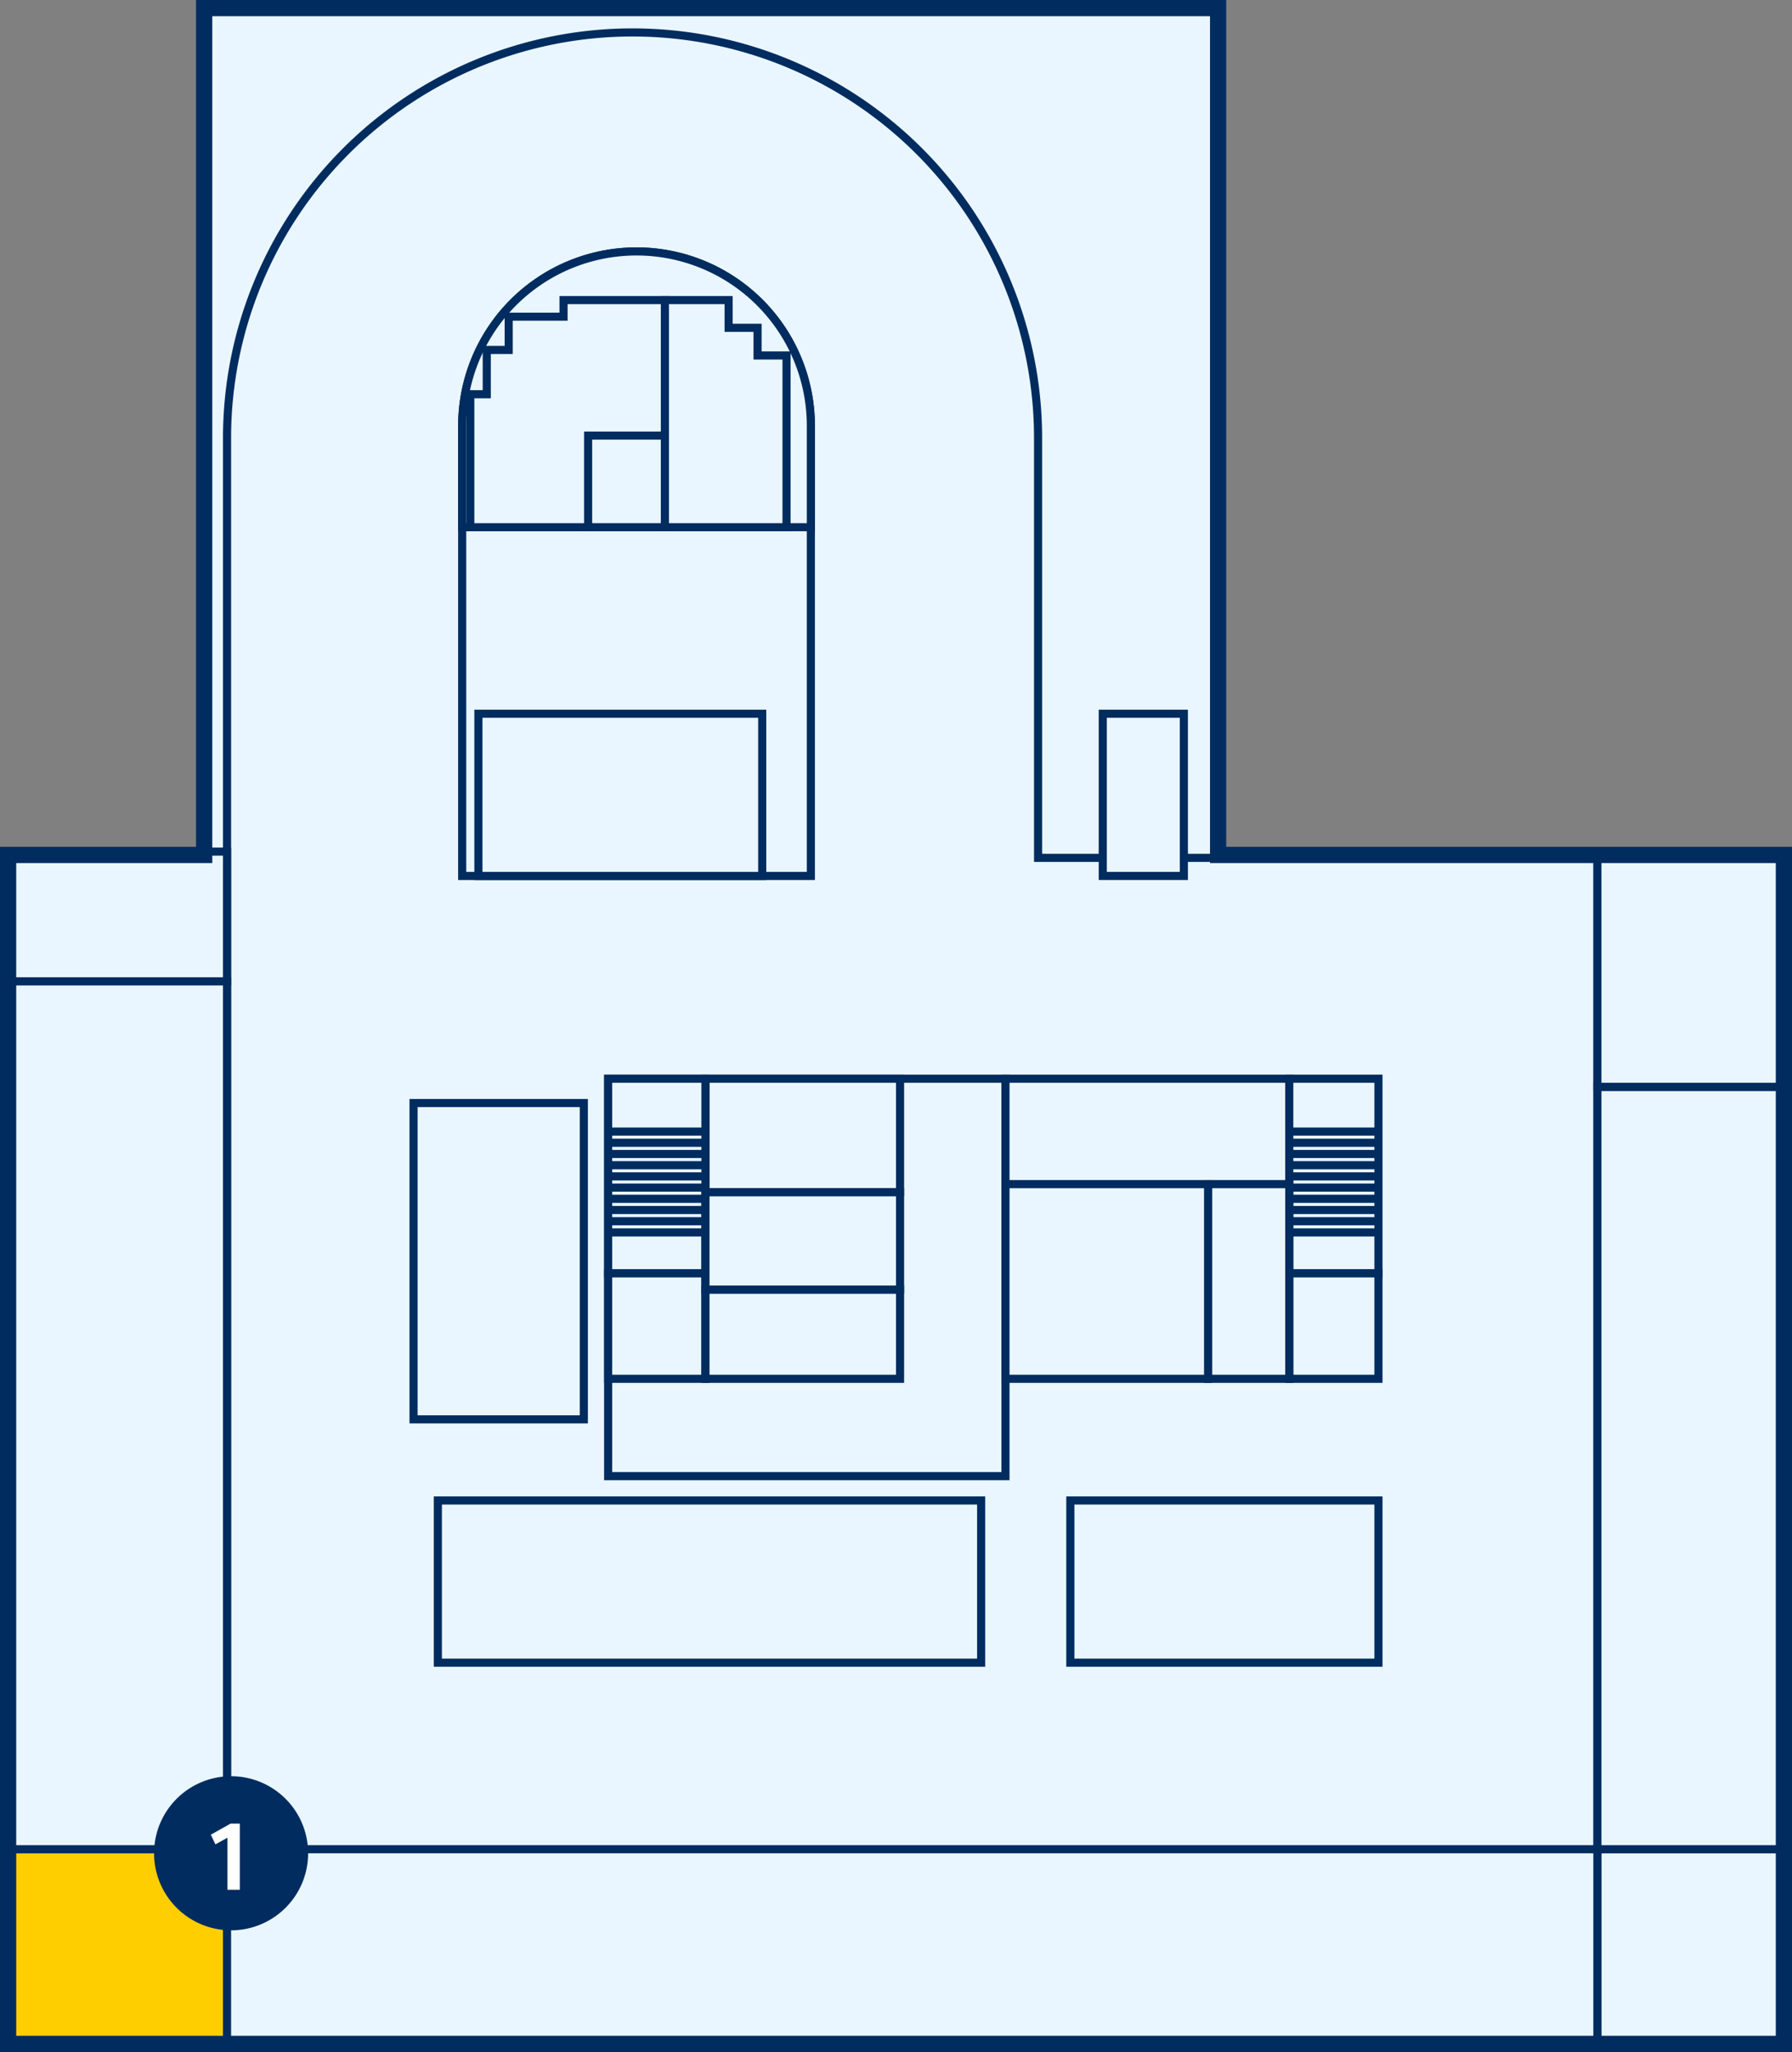 <svg xmlns="http://www.w3.org/2000/svg" width="221" height="253" viewBox="0 0 221 253">
  <rect x="0" y="0" width="221" height="253" fill="#808080" stroke="none"/>
  <g id="floor07-img01" transform="translate(12521 20807)">
    <path id="패스_3354" data-name="패스 3354" d="M0,251V104.411H24.18V0H149.224V104.411H219V251Z" transform="translate(-12520 -20806)" fill="#eaf6ff" stroke="#002c5f" stroke-width="1"/>
    <path id="패스_3355" data-name="패스 3355" d="M0,225V50.01a50.01,50.01,0,0,1,100.021,0v51.759H169V225Z" transform="translate(-12493 -20803)" fill="#eaf6ff" stroke="#002c5f" stroke-width="1"/>
    <path id="패스_3356" data-name="패스 3356" d="M21.5,0A21.5,21.5,0,0,1,43,21.5V77H0V21.5A21.5,21.5,0,0,1,21.5,0Z" transform="translate(-12464 -20776)" fill="#eaf6ff" stroke="#002c5f" stroke-width="1"/>
    <path id="패스_3357" data-name="패스 3357" d="M0,0H49V49H0Z" transform="translate(-12446 -20674)" fill="#eaf6ff" stroke="#002c5f" stroke-width="1"/>
    <path id="패스_3358" data-name="패스 3358" d="M0,0H24V14H0Z" transform="translate(-12434 -20674)" fill="#eaf6ff" stroke="#002c5f" stroke-width="1"/>
    <path id="패스_3359" data-name="패스 3359" d="M0,0H35V13H0Z" transform="translate(-12397 -20674)" fill="#eaf6ff" stroke="#002c5f" stroke-width="1"/>
    <path id="패스_3360" data-name="패스 3360" d="M0,0H25V24H0Z" transform="translate(-12397 -20661)" fill="#eaf6ff" stroke="#002c5f" stroke-width="1"/>
    <path id="패스_3361" data-name="패스 3361" d="M0,0H12V24H0Z" transform="translate(-12446 -20674)" fill="#eaf6ff" stroke="#002c5f" stroke-width="1"/>
    <path id="패스_3362" data-name="패스 3362" d="M0,0H11.377" transform="translate(-12445.733 -20667.484)" fill="none" stroke="#002c5f" stroke-width="1"/>
    <path id="패스_3363" data-name="패스 3363" d="M0,0H11.377" transform="translate(-12445.733 -20661.957)" fill="none" stroke="#002c5f" stroke-width="1"/>
    <path id="패스_3364" data-name="패스 3364" d="M0,0H11.377" transform="translate(-12445.733 -20666.102)" fill="none" stroke="#002c5f" stroke-width="1"/>
    <path id="패스_3365" data-name="패스 3365" d="M0,0H11.377" transform="translate(-12445.733 -20660.576)" fill="none" stroke="#002c5f" stroke-width="1"/>
    <path id="패스_3366" data-name="패스 3366" d="M0,0H11.377" transform="translate(-12445.733 -20664.721)" fill="none" stroke="#002c5f" stroke-width="1"/>
    <path id="패스_3367" data-name="패스 3367" d="M0,0H11.377" transform="translate(-12445.733 -20659.193)" fill="none" stroke="#002c5f" stroke-width="1"/>
    <path id="패스_3368" data-name="패스 3368" d="M0,0H11.377" transform="translate(-12445.733 -20656.43)" fill="none" stroke="#002c5f" stroke-width="1"/>
    <path id="패스_3369" data-name="패스 3369" d="M0,0H11.377" transform="translate(-12445.733 -20663.338)" fill="none" stroke="#002c5f" stroke-width="1"/>
    <path id="패스_3370" data-name="패스 3370" d="M0,0H11.377" transform="translate(-12445.733 -20657.813)" fill="none" stroke="#002c5f" stroke-width="1"/>
    <path id="패스_3371" data-name="패스 3371" d="M0,0H11.377" transform="translate(-12445.733 -20655.049)" fill="none" stroke="#002c5f" stroke-width="1"/>
    <path id="패스_3372" data-name="패스 3372" d="M0,0H11V24H0Z" transform="translate(-12362 -20674)" fill="#eaf6ff" stroke="#002c5f" stroke-width="1"/>
    <path id="패스_3373" data-name="패스 3373" d="M0,0H11.054" transform="translate(-12362.14 -20667.484)" fill="none" stroke="#002c5f" stroke-width="1"/>
    <path id="패스_3374" data-name="패스 3374" d="M0,0H11.054" transform="translate(-12362.14 -20661.957)" fill="none" stroke="#002c5f" stroke-width="1"/>
    <path id="패스_3375" data-name="패스 3375" d="M0,0H11.054" transform="translate(-12362.14 -20666.102)" fill="none" stroke="#002c5f" stroke-width="1"/>
    <path id="패스_3376" data-name="패스 3376" d="M0,0H11.054" transform="translate(-12362.14 -20660.576)" fill="none" stroke="#002c5f" stroke-width="1"/>
    <path id="패스_3377" data-name="패스 3377" d="M0,0H11.054" transform="translate(-12362.14 -20664.721)" fill="none" stroke="#002c5f" stroke-width="1"/>
    <path id="패스_3378" data-name="패스 3378" d="M0,0H11.054" transform="translate(-12362.14 -20659.193)" fill="none" stroke="#002c5f" stroke-width="1"/>
    <path id="패스_3379" data-name="패스 3379" d="M0,0H11.054" transform="translate(-12362.14 -20656.43)" fill="none" stroke="#002c5f" stroke-width="1"/>
    <path id="패스_3380" data-name="패스 3380" d="M0,0H11.054" transform="translate(-12362.14 -20663.338)" fill="none" stroke="#002c5f" stroke-width="1"/>
    <path id="패스_3381" data-name="패스 3381" d="M0,0H11.054" transform="translate(-12362.14 -20657.813)" fill="none" stroke="#002c5f" stroke-width="1"/>
    <path id="패스_3382" data-name="패스 3382" d="M0,0H11.054" transform="translate(-12362.14 -20655.049)" fill="none" stroke="#002c5f" stroke-width="1"/>
    <path id="패스_3383" data-name="패스 3383" d="M0,0H12V13H0Z" transform="translate(-12446 -20650)" fill="#eaf6ff" stroke="#002c5f" stroke-width="1"/>
    <path id="패스_3384" data-name="패스 3384" d="M0,0H11V13H0Z" transform="translate(-12362 -20650)" fill="#eaf6ff" stroke="#002c5f" stroke-width="1"/>
    <path id="패스_3385" data-name="패스 3385" d="M0,0H10V24H0Z" transform="translate(-12372 -20661)" fill="#eaf6ff" stroke="#002c5f" stroke-width="1"/>
    <path id="패스_3386" data-name="패스 3386" d="M0,0H38V20H0Z" transform="translate(-12389 -20622)" fill="#eaf6ff" stroke="#002c5f" stroke-width="1"/>
    <path id="패스_3387" data-name="패스 3387" d="M0,0H67V20H0Z" transform="translate(-12467 -20622)" fill="#eaf6ff" stroke="#002c5f" stroke-width="1"/>
    <path id="패스_3388" data-name="패스 3388" d="M0,0H21V39H0Z" transform="translate(-12470 -20671)" fill="#eaf6ff" stroke="#002c5f" stroke-width="1"/>
    <path id="패스_3389" data-name="패스 3389" d="M0,0H27V16H0Z" transform="translate(-12520 -20702)" fill="#eaf6ff" stroke="#002c5f" stroke-width="1"/>
    <path id="패스_3390" data-name="패스 3390" d="M0,0H27V24H0Z" transform="translate(-12520 -20579)" fill="#ffce00" stroke="#002c5f" stroke-width="1"/>
    <path id="패스_3391" data-name="패스 3391" d="M0,0H23V24H0Z" transform="translate(-12324 -20579)" fill="#eaf6ff" stroke="#002c5f" stroke-width="1"/>
    <path id="패스_3392" data-name="패스 3392" d="M0,0H169V24H0Z" transform="translate(-12493 -20579)" fill="#eaf6ff" stroke="#002c5f" stroke-width="1"/>
    <path id="패스_3393" data-name="패스 3393" d="M0,0H27V107H0Z" transform="translate(-12520 -20686)" fill="#eaf6ff" stroke="#002c5f" stroke-width="1"/>
    <path id="패스_3394" data-name="패스 3394" d="M0,0H35V20H0Z" transform="translate(-12462 -20719)" fill="#eaf6ff" stroke="#002c5f" stroke-width="1"/>
    <path id="패스_3395" data-name="패스 3395" d="M21.5,0A21.5,21.5,0,0,1,43,21.5V34H0V21.5A21.5,21.5,0,0,1,21.5,0Z" transform="translate(-12464 -20776)" fill="#eaf6ff" stroke="#002c5f" stroke-width="1"/>
    <path id="패스_3396" data-name="패스 3396" d="M0,0H10V20H0Z" transform="translate(-12385 -20719)" fill="#eaf6ff" stroke="#002c5f" stroke-width="1"/>
    <path id="패스_3397" data-name="패스 3397" d="M0,0H23V94H0Z" transform="translate(-12324 -20673)" fill="#eaf6ff" stroke="#002c5f" stroke-width="1"/>
    <path id="패스_3398" data-name="패스 3398" d="M0,0H23V29H0Z" transform="translate(-12324 -20702)" fill="#eaf6ff" stroke="#002c5f" stroke-width="1"/>
    <path id="패스_3399" data-name="패스 3399" d="M0,251V104.411H24.18V0H149.224V104.411H219V251Z" transform="translate(-12520 -20806)" fill="none" stroke="#002c5f" stroke-linecap="round" stroke-width="2"/>
    <path id="패스_3400" data-name="패스 3400" d="M0,0H24V11H0Z" transform="translate(-12434 -20648)" fill="#eaf6ff" stroke="#002c5f" stroke-width="1"/>
    <path id="패스_3401" data-name="패스 3401" d="M0,0H24V12H0Z" transform="translate(-12434 -20660)" fill="#eaf6ff" stroke="#002c5f" stroke-width="1"/>
    <path id="패스_3402" data-name="패스 3402" d="M0,0H10V12H0Z" transform="translate(-12449 -20754)" fill="#eaf6ff" stroke="#002c5f" stroke-width="1"/>
    <path id="패스_3403" data-name="패스 3403" d="M0,28V11.61H2.03V6.146H4.735v-4.1H11.5V0H24V16.708H14.53V28Z" transform="translate(-12463 -20770)" fill="#eaf6ff" stroke="#002c5f" stroke-width="1"/>
    <path id="패스_3404" data-name="패스 3404" d="M0,28V0H7.857V3.415h3.571V6.829H15V28Z" transform="translate(-12439 -20770)" fill="#eaf6ff" stroke="#002c5f" stroke-width="1"/>
    <path id="패스_3407" data-name="패스 3407" d="M9.5,0A9.5,9.5,0,1,1,0,9.5,9.5,9.5,0,0,1,9.5,0Z" transform="translate(-12502 -20588)" fill="#002c5f"/>
    <path id="패스_3408" data-name="패스 3408" d="M2.052,0H3.576V-8.16H2.436L0-6.792.564-5.6,2.052-6.42Z" transform="translate(-12495 -20574)" fill="#fff"/>
  </g>
</svg>
